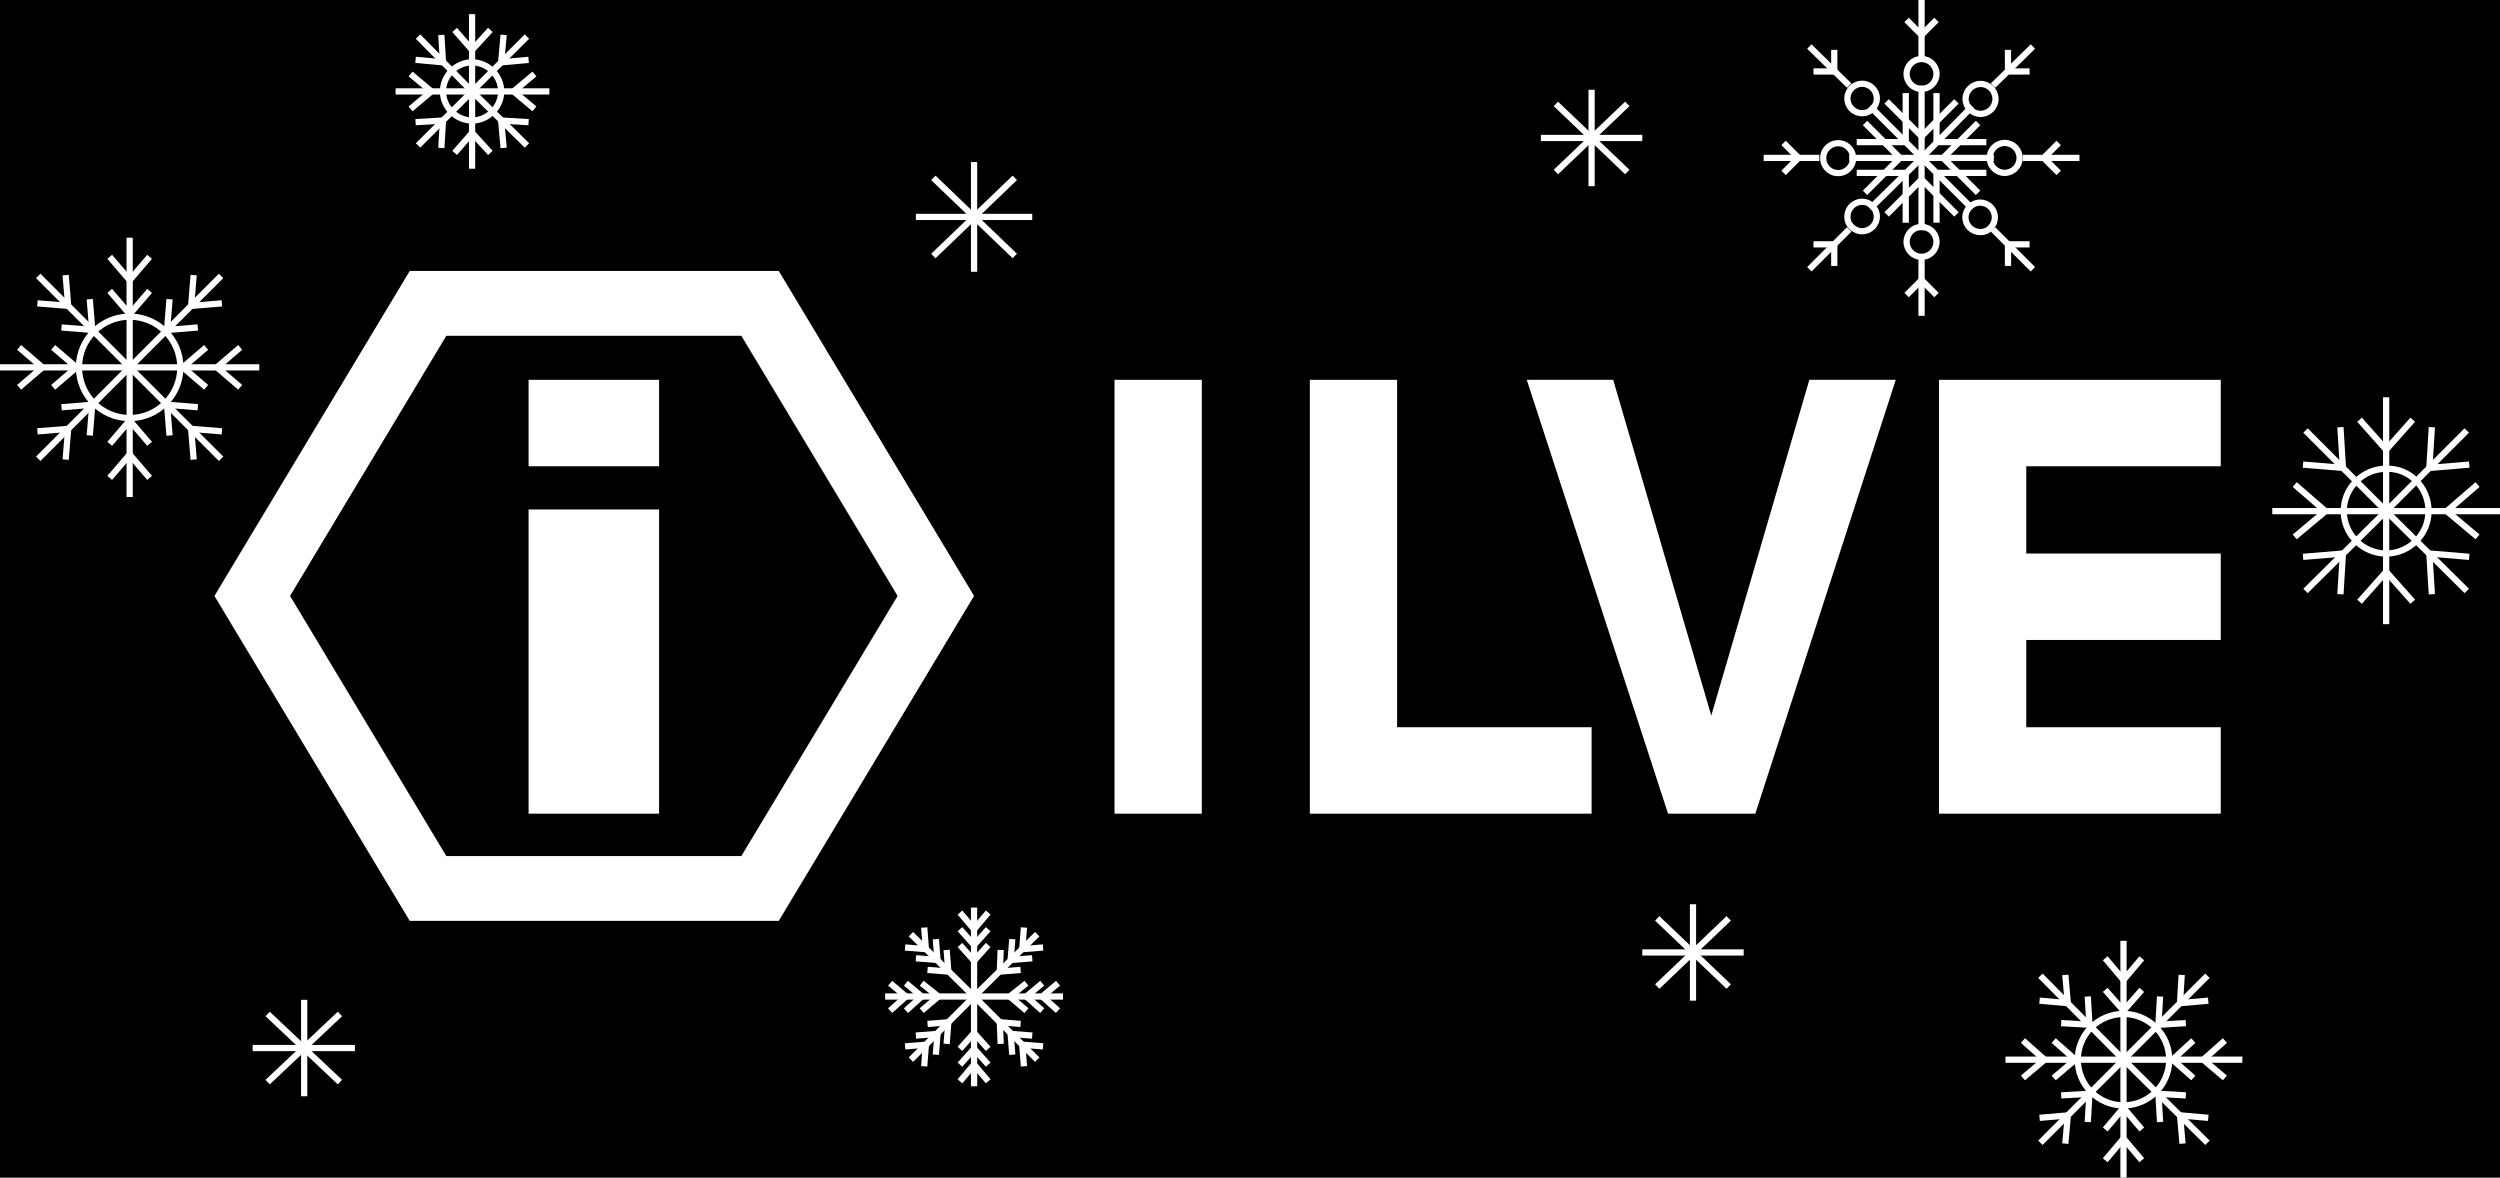 <?xml version="1.0" encoding="utf-8"?>
<!-- Generator: Adobe Illustrator 27.9.6, SVG Export Plug-In . SVG Version: 9.03 Build 54986)  -->
<svg version="1.1" id="Слой_1" xmlns="http://www.w3.org/2000/svg" xmlns:xlink="http://www.w3.org/1999/xlink" x="0px" y="0px"
	 viewBox="0 0 300.8 141.7" style="enable-background:new 0 0 300.8 141.7;" xml:space="preserve">
<style type="text/css">
	.st0{fill:#FFFFFF;}
	.st1{fill:none;stroke:#FFFFFF;stroke-width:0.75;stroke-miterlimit:10;}
	.st2{fill:#CD9F5E;stroke:#FFFFFF;stroke-width:0.75;stroke-miterlimit:10;}
</style>
<g id="fondo_nero">
	<rect width="301" height="141.7"/>
</g>
<g>
	<g id="logo">
		<g>
			<g>
				<g>
					<path class="st0" d="M93.7,32.6H49.3L25.8,71.7l23.5,39.1h44.4l23.5-39.1L93.7,32.6z M89.2,103H53.7L34.9,71.7l18.8-31.3h35.5
						L108,71.7L89.2,103z"/>
					<rect x="63.6" y="61.3" class="st0" width="15.7" height="36.6"/>
					<rect x="63.6" y="45.7" class="st0" width="15.7" height="10.4"/>
					<rect x="134.1" y="45.7" class="st0" width="10.5" height="52.2"/>
					<polygon class="st0" points="157.6,97.9 157.6,45.7 168.1,45.7 168.1,87.5 191.5,87.5 191.5,97.9 168.1,97.9 					"/>
					<polygon class="st0" points="200.7,97.9 183.7,45.7 194.1,45.7 205.9,86.1 217.7,45.7 228.1,45.7 211.2,97.9 					"/>
					<polygon class="st0" points="233.3,97.9 233.3,45.7 267.2,45.7 267.2,56.1 243.8,56.1 243.8,66.6 267.2,66.6 267.2,77 
						243.8,77 243.8,87.5 267.2,87.5 267.2,97.9 243.8,97.9 					"/>
				</g>
			</g>
		</g>
	</g>
	<g>
		<line class="st1" x1="56.8" y1="11" x2="56.8" y2="1.7"/>
		<polyline class="st1" points="59,3.6 56.8,6 54.7,3.6 		"/>
		<line class="st1" x1="56.8" y1="11" x2="50.3" y2="4.4"/>
		<polyline class="st1" points="53.1,4.2 53.3,7.5 50,7.2 		"/>
		<line class="st1" x1="56.8" y1="11" x2="47.6" y2="11"/>
		<polyline class="st1" points="49.4,8.9 51.9,11 49.4,13.1 		"/>
		<line class="st1" x1="56.8" y1="11" x2="50.3" y2="17.5"/>
		<polyline class="st1" points="50,14.7 53.3,14.5 53.1,17.8 		"/>
		<line class="st1" x1="56.8" y1="11" x2="56.8" y2="20.3"/>
		<polyline class="st1" points="54.7,18.4 56.8,16 59,18.4 		"/>
		<line class="st1" x1="56.8" y1="11" x2="63.4" y2="17.5"/>
		<polyline class="st1" points="60.6,17.8 60.3,14.5 63.6,14.7 		"/>
		<line class="st1" x1="56.8" y1="11" x2="66.1" y2="11"/>
		<polyline class="st1" points="64.3,13.1 61.8,11 64.3,8.9 		"/>
		<line class="st1" x1="56.8" y1="11" x2="63.4" y2="4.4"/>
		<polyline class="st1" points="63.6,7.2 60.3,7.5 60.6,4.2 		"/>
		<path class="st1" d="M60.3,11c0,1.9-1.6,3.5-3.5,3.5c-1.9,0-3.5-1.6-3.5-3.5c0-1.9,1.6-3.5,3.5-3.5C58.7,7.5,60.3,9.1,60.3,11z"/>
	</g>
	<g>
		<line class="st1" x1="287.1" y1="61.5" x2="287.1" y2="47.8"/>
		<polyline class="st1" points="290.3,50.5 287.1,54.1 283.9,50.5 		"/>
		<line class="st1" x1="287.1" y1="61.5" x2="277.4" y2="51.8"/>
		<polyline class="st1" points="281.6,51.4 281.9,56.3 277.1,55.9 		"/>
		<line class="st1" x1="287.1" y1="61.5" x2="273.4" y2="61.5"/>
		<polyline class="st1" points="276.1,58.3 279.8,61.5 276.1,64.6 		"/>
		<line class="st1" x1="287.1" y1="61.5" x2="277.4" y2="71.1"/>
		<polyline class="st1" points="277.1,67 281.9,66.6 281.6,71.5 		"/>
		<line class="st1" x1="287.1" y1="61.5" x2="287.1" y2="75.1"/>
		<polyline class="st1" points="283.9,72.4 287.1,68.8 290.3,72.4 		"/>
		<line class="st1" x1="287.1" y1="61.5" x2="296.8" y2="71.1"/>
		<polyline class="st1" points="292.6,71.5 292.3,66.6 297.1,67 		"/>
		<line class="st1" x1="287.1" y1="61.5" x2="300.8" y2="61.5"/>
		<polyline class="st1" points="298.1,64.6 294.4,61.5 298.1,58.3 		"/>
		<line class="st1" x1="287.1" y1="61.5" x2="296.8" y2="51.8"/>
		<polyline class="st1" points="297.1,55.9 292.3,56.3 292.6,51.4 		"/>
		<path class="st1" d="M292.2,61.5c0,2.8-2.3,5.1-5.1,5.1c-2.8,0-5.1-2.3-5.1-5.1c0-2.8,2.3-5.1,5.1-5.1
			C289.9,56.3,292.2,58.6,292.2,61.5z"/>
	</g>
	<g>
		<polyline class="st1" points="118.9,109.8 117.2,111.8 115.5,109.8 		"/>
		<g>
			<line class="st1" x1="117.2" y1="119.9" x2="117.2" y2="109.2"/>
			<polyline class="st1" points="118.9,111.8 117.2,113.7 115.5,111.8 			"/>
			<polyline class="st1" points="118.9,113.7 117.2,115.6 115.5,113.7 			"/>
			<line class="st1" x1="117.2" y1="119.9" x2="109.6" y2="112.4"/>
			<polyline class="st1" points="111.2,111.6 111.4,114.2 108.9,114 			"/>
			<polyline class="st1" points="112.6,113 112.8,115.5 110.2,115.3 			"/>
			<polyline class="st1" points="113.9,114.3 114.1,116.9 111.6,116.7 			"/>
			<line class="st1" x1="117.2" y1="119.9" x2="106.5" y2="119.9"/>
			<polyline class="st1" points="107.1,118.3 109,119.9 107.1,121.6 			"/>
			<polyline class="st1" points="109,118.3 110.9,119.9 109,121.6 			"/>
			<polyline class="st1" points="110.9,118.3 112.9,119.9 110.9,121.6 			"/>
			<line class="st1" x1="117.2" y1="119.9" x2="109.6" y2="127.5"/>
			<polyline class="st1" points="108.9,125.9 111.4,125.7 111.2,128.3 			"/>
			<polyline class="st1" points="110.2,124.6 112.8,124.4 112.6,126.9 			"/>
			<polyline class="st1" points="111.6,123.2 114.1,123 113.9,125.6 			"/>
			<line class="st1" x1="117.2" y1="119.9" x2="117.2" y2="130.7"/>
			<polyline class="st1" points="115.5,130.1 117.2,128.1 118.9,130.1 			"/>
			<polyline class="st1" points="115.5,128.1 117.2,126.2 118.9,128.1 			"/>
			<polyline class="st1" points="115.5,126.2 117.2,124.3 118.9,126.2 			"/>
			<line class="st1" x1="117.2" y1="119.9" x2="124.8" y2="127.5"/>
			<polyline class="st1" points="123.2,128.3 123,125.7 125.5,125.9 			"/>
			<polyline class="st1" points="121.8,126.9 121.6,124.4 124.2,124.6 			"/>
			<polyline class="st1" points="120.4,125.6 120.3,123 122.8,123.2 			"/>
			<line class="st1" x1="117.2" y1="119.9" x2="127.9" y2="119.9"/>
			<polyline class="st1" points="127.3,121.6 125.4,119.9 127.3,118.3 			"/>
			<polyline class="st1" points="125.4,121.6 123.5,119.9 125.4,118.3 			"/>
			<polyline class="st1" points="123.5,121.6 121.5,119.9 123.5,118.3 			"/>
			<line class="st1" x1="117.2" y1="119.9" x2="124.8" y2="112.4"/>
			<polyline class="st1" points="125.5,114 123,114.2 123.2,111.6 			"/>
			<polyline class="st1" points="124.2,115.3 121.6,115.5 121.8,113 			"/>
			<polyline class="st1" points="122.8,116.7 120.3,116.9 120.4,114.3 			"/>
		</g>
	</g>
	<g>
		<g>
			<line class="st1" x1="15.6" y1="44.2" x2="15.6" y2="28.6"/>
			<polyline class="st1" points="18,30.9 15.6,33.7 13.2,30.9 			"/>
			<polyline class="st1" points="18,35 15.6,37.8 13.2,35 			"/>
			<line class="st1" x1="15.6" y1="44.2" x2="4.6" y2="33.2"/>
			<polyline class="st1" points="7.9,33.1 8.2,36.8 4.5,36.5 			"/>
			<polyline class="st1" points="10.8,36 11.1,39.7 7.4,39.4 			"/>
			<line class="st1" x1="15.6" y1="44.2" x2="0" y2="44.2"/>
			<polyline class="st1" points="2.3,41.8 5.1,44.2 2.3,46.6 			"/>
			<polyline class="st1" points="6.4,41.8 9.2,44.2 6.4,46.6 			"/>
			<line class="st1" x1="15.6" y1="44.2" x2="4.6" y2="55.2"/>
			<polyline class="st1" points="4.5,51.9 8.2,51.6 7.9,55.3 			"/>
			<polyline class="st1" points="7.4,49 11.1,48.7 10.8,52.4 			"/>
			<line class="st1" x1="15.6" y1="44.2" x2="15.6" y2="59.8"/>
			<polyline class="st1" points="13.2,57.5 15.6,54.7 18,57.5 			"/>
			<polyline class="st1" points="13.2,53.4 15.6,50.6 18,53.4 			"/>
			<line class="st1" x1="15.6" y1="44.2" x2="26.6" y2="55.2"/>
			<polyline class="st1" points="23.3,55.3 23,51.6 26.7,51.9 			"/>
			<polyline class="st1" points="20.4,52.4 20.1,48.7 23.8,49 			"/>
			<line class="st1" x1="15.6" y1="44.2" x2="31.2" y2="44.2"/>
			<polyline class="st1" points="28.9,46.6 26.1,44.2 28.9,41.8 			"/>
			<polyline class="st1" points="24.8,46.6 22,44.2 24.8,41.8 			"/>
			<line class="st1" x1="15.6" y1="44.2" x2="26.6" y2="33.2"/>
			<polyline class="st1" points="26.7,36.5 23,36.8 23.3,33.1 			"/>
			<polyline class="st1" points="23.8,39.4 20.1,39.7 20.4,36 			"/>
			<circle class="st1" cx="15.6" cy="44.2" r="6.1"/>
		</g>
	</g>
	<g>
		<g>
			<line class="st1" x1="255.5" y1="127.5" x2="255.5" y2="113.2"/>
			<polyline class="st1" points="257.7,115.3 255.5,117.9 253.3,115.3 			"/>
			<polyline class="st1" points="257.7,119.1 255.5,121.6 253.3,119.1 			"/>
			<line class="st1" x1="255.5" y1="127.5" x2="245.5" y2="117.4"/>
			<polyline class="st1" points="248.5,117.3 248.8,120.7 245.4,120.4 			"/>
			<polyline class="st1" points="251.2,119.9 251.4,123.3 248,123.1 			"/>
			<line class="st1" x1="255.5" y1="127.5" x2="241.3" y2="127.5"/>
			<polyline class="st1" points="243.4,125.2 246,127.5 243.4,129.7 			"/>
			<polyline class="st1" points="247.1,125.2 249.7,127.5 247.1,129.7 			"/>
			<line class="st1" x1="255.5" y1="127.5" x2="245.5" y2="137.5"/>
			<polyline class="st1" points="245.4,134.5 248.8,134.2 248.5,137.6 			"/>
			<polyline class="st1" points="248,131.8 251.4,131.6 251.2,135 			"/>
			<line class="st1" x1="255.5" y1="127.5" x2="255.5" y2="141.7"/>
			<polyline class="st1" points="253.3,139.6 255.5,137 257.7,139.6 			"/>
			<polyline class="st1" points="253.3,135.9 255.5,133.3 257.7,135.9 			"/>
			<line class="st1" x1="255.5" y1="127.5" x2="265.6" y2="137.5"/>
			<polyline class="st1" points="262.6,137.6 262.3,134.2 265.7,134.5 			"/>
			<polyline class="st1" points="259.9,135 259.7,131.6 263,131.8 			"/>
			<line class="st1" x1="255.5" y1="127.5" x2="269.8" y2="127.5"/>
			<polyline class="st1" points="267.7,129.7 265.1,127.5 267.7,125.2 			"/>
			<polyline class="st1" points="263.9,129.7 261.4,127.5 263.9,125.2 			"/>
			<line class="st1" x1="255.5" y1="127.5" x2="265.6" y2="117.4"/>
			<polyline class="st1" points="265.7,120.4 262.3,120.7 262.5,117.3 			"/>
			<polyline class="st1" points="263,123.1 259.7,123.3 259.9,119.9 			"/>
			<circle class="st1" cx="255.5" cy="127.5" r="5.5"/>
		</g>
	</g>
	<g>
		<line class="st1" x1="231.2" y1="0" x2="231.2" y2="6.8"/>
		<line class="st1" x1="231.2" y1="10.3" x2="231.2" y2="19"/>
		<circle class="st1" cx="231.2" cy="8.9" r="1.8"/>
		<polyline class="st1" points="229.4,2.4 231.2,4.2 233,2.4 		"/>
		<polyline class="st1" points="227,12.2 231.2,16.4 235.4,12.2 		"/>
		<line class="st1" x1="217.7" y1="5.6" x2="222.5" y2="10.3"/>
		<line class="st1" x1="225" y1="12.8" x2="231.2" y2="19"/>
		<path class="st1" d="M225.3,10.6c0.7,0.7,0.7,1.8,0,2.5c-0.7,0.7-1.8,0.7-2.5,0c-0.7-0.7-0.7-1.8,0-2.5
			C223.5,9.9,224.6,9.9,225.3,10.6z"/>
		<polyline class="st1" points="218.2,8.6 220.7,8.6 220.7,6 		"/>
		<polyline class="st1" points="223.4,17.1 229.3,17.1 229.3,11.2 		"/>
		<line class="st1" x1="212.2" y1="19" x2="218.9" y2="19"/>
		<line class="st1" x1="222.5" y1="19" x2="231.2" y2="19"/>
		<ellipse transform="matrix(0.29 -0.957 0.957 0.29 138.862 225.112)" class="st1" cx="221.1" cy="19" rx="1.8" ry="1.8"/>
		<polyline class="st1" points="214.6,20.8 216.4,19 214.6,17.2 		"/>
		<polyline class="st1" points="224.4,23.2 228.6,19 224.4,14.8 		"/>
		<line class="st1" x1="217.7" y1="32.4" x2="222.5" y2="27.6"/>
		<line class="st1" x1="225" y1="25.1" x2="231.2" y2="19"/>
		<path class="st1" d="M222.8,24.8c0.7-0.7,1.8-0.7,2.5,0c0.7,0.7,0.7,1.8,0,2.5c-0.7,0.7-1.8,0.7-2.5,0
			C222.1,26.7,222.1,25.5,222.8,24.8z"/>
		<polyline class="st1" points="220.7,32 220.7,29.4 218.2,29.4 		"/>
		<polyline class="st1" points="229.3,26.8 229.3,20.8 223.4,20.8 		"/>
		<line class="st1" x1="231.2" y1="38" x2="231.2" y2="31.2"/>
		<line class="st1" x1="231.2" y1="27.7" x2="231.2" y2="19"/>
		<circle class="st1" cx="231.2" cy="29.1" r="1.8"/>
		<polyline class="st1" points="233,35.5 231.2,33.7 229.4,35.5 		"/>
		<polyline class="st1" points="235.4,25.8 231.2,21.6 227,25.8 		"/>
		<line class="st1" x1="244.6" y1="32.4" x2="239.8" y2="27.6"/>
		<line class="st1" x1="237.3" y1="25.1" x2="231.2" y2="19"/>
		<path class="st1" d="M237,27.4c-0.7-0.7-0.7-1.8,0-2.5c0.7-0.7,1.8-0.7,2.5,0s0.7,1.8,0,2.5C238.9,28.1,237.7,28.1,237,27.4z"/>
		<polyline class="st1" points="244.2,29.4 241.6,29.4 241.6,32 		"/>
		<polyline class="st1" points="239,20.8 233,20.8 233,26.8 		"/>
		<line class="st1" x1="250.2" y1="19" x2="243.4" y2="19"/>
		<line class="st1" x1="239.9" y1="19" x2="231.2" y2="19"/>
		<circle class="st1" cx="241.2" cy="19" r="1.8"/>
		<polyline class="st1" points="247.7,17.2 245.9,19 247.7,20.8 		"/>
		<polyline class="st1" points="238,14.8 233.8,19 238,23.2 		"/>
		<line class="st1" x1="244.6" y1="5.6" x2="239.8" y2="10.3"/>
		<line class="st1" x1="237.3" y1="12.8" x2="231.2" y2="19"/>
		<circle class="st1" cx="238.3" cy="11.9" r="1.8"/>
		<polyline class="st1" points="241.6,6 241.6,8.6 244.2,8.6 		"/>
		<polyline class="st1" points="233,11.2 233,17.1 239,17.1 		"/>
	</g>
	<g>
		<line class="st2" x1="117.2" y1="19.5" x2="117.2" y2="32.7"/>
		<line class="st2" x1="122.1" y1="21.4" x2="112.3" y2="30.8"/>
		<line class="st2" x1="124.2" y1="26.1" x2="110.2" y2="26.1"/>
		<line class="st2" x1="122.1" y1="30.8" x2="112.3" y2="21.4"/>
	</g>
	<g>
		<line class="st2" x1="203.7" y1="108.8" x2="203.7" y2="120.4"/>
		<line class="st2" x1="208" y1="110.5" x2="199.4" y2="118.7"/>
		<line class="st2" x1="209.8" y1="114.6" x2="197.6" y2="114.6"/>
		<line class="st2" x1="208" y1="118.7" x2="199.4" y2="110.5"/>
	</g>
	<g>
		<line class="st2" x1="36.6" y1="120.3" x2="36.6" y2="131.9"/>
		<line class="st2" x1="40.9" y1="122" x2="32.2" y2="130.2"/>
		<line class="st2" x1="42.7" y1="126.1" x2="30.4" y2="126.1"/>
		<line class="st2" x1="40.9" y1="130.2" x2="32.2" y2="122"/>
	</g>
	<g>
		<line class="st2" x1="191.5" y1="10.8" x2="191.5" y2="22.4"/>
		<line class="st2" x1="195.8" y1="12.5" x2="187.2" y2="20.7"/>
		<line class="st2" x1="197.6" y1="16.6" x2="185.4" y2="16.6"/>
		<line class="st2" x1="195.8" y1="20.7" x2="187.2" y2="12.5"/>
	</g>
</g>
</svg>
